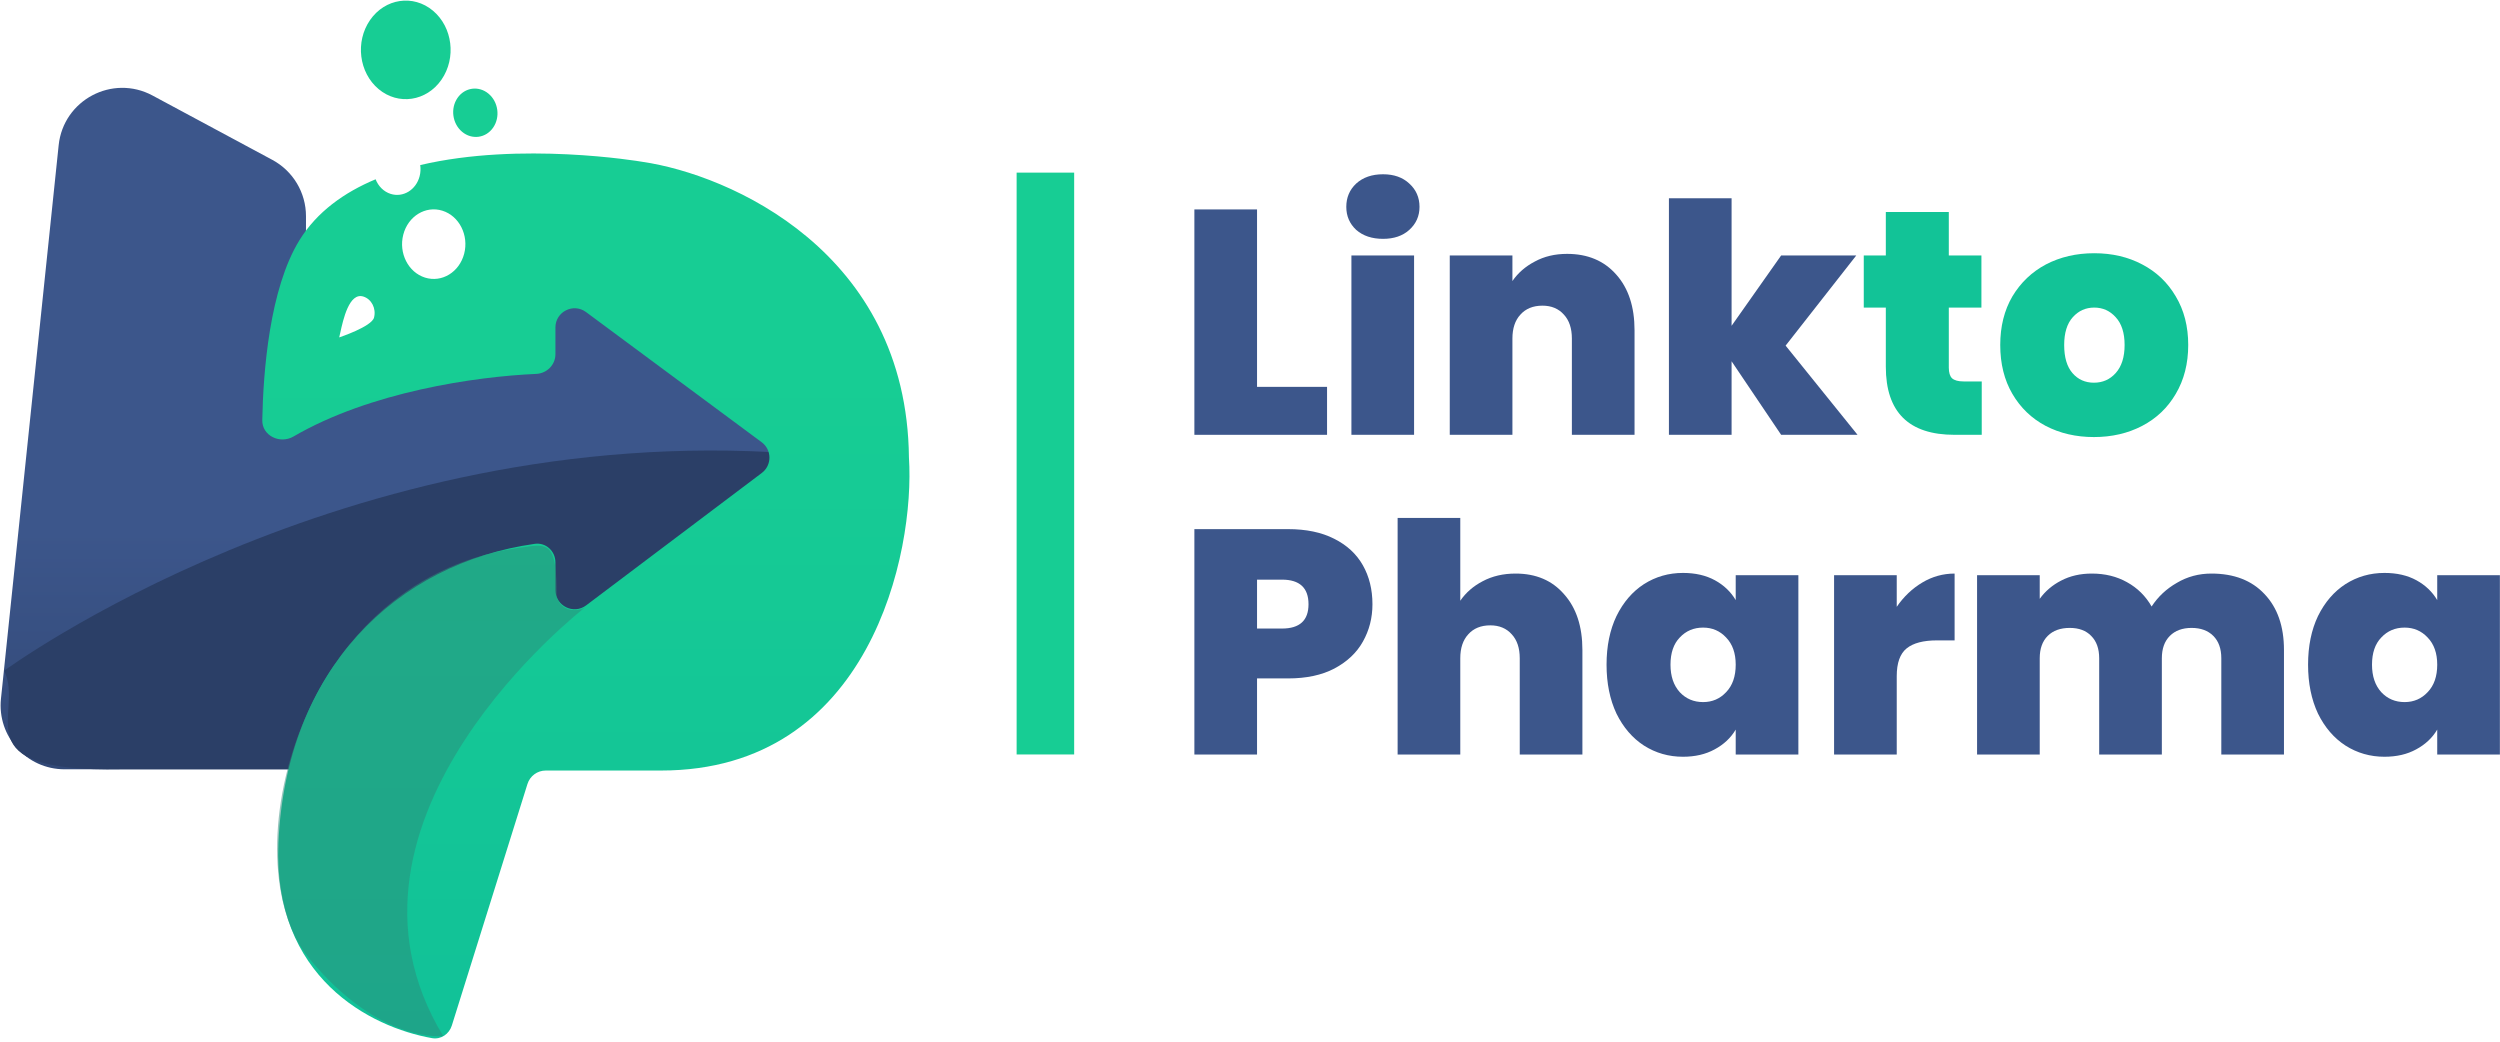 <svg width="391" height="163" viewBox="0 0 391 163" fill="none" xmlns="http://www.w3.org/2000/svg">
    <path
        d="M23.854 14.938L42.589 25.002C45.833 26.744 47.856 30.129 47.856 33.811V35.864C47.856 36.552 47.785 37.238 47.644 37.912L44.5 49.003C42.613 58.022 50.981 63.147 58.362 57.632L79.881 38.595C82.782 36.428 86.628 35.998 89.936 37.471L112.614 47.573C114.25 48.301 115.66 49.456 116.697 50.916L125.515 63.33C127.285 65.821 127.818 68.984 126.964 71.918L119.931 96.065C118.985 99.315 116.458 101.865 113.218 102.843L56.696 119.891C55.759 120.173 54.786 120.317 53.808 120.317H10.097C4.164 120.317 -0.465 115.181 0.151 109.28L9.175 22.71C9.913 15.638 17.589 11.573 23.854 14.938Z"
        fill="url(#paint0_linear_714_902)" />
    <path
        d="M123.778 70.902C53.633 65.912 0.651 104.902 0.651 104.902C3.952 111.703 -6.364 120.77 18.974 120.317H45.382L68.901 115.332L101.497 112.612L115.939 108.532L123.778 70.902Z"
        fill="#2B3F67" />
    <path fill-rule="evenodd" clip-rule="evenodd"
        d="M65.628 27.565C65.074 29.7 63.05 30.936 61.107 30.328C60.004 29.982 59.164 29.115 58.745 28.039C53.81 30.103 49.566 33.143 46.844 37.552C42.143 45.165 41.166 58.181 41.021 65.708C40.974 68.152 43.791 69.499 45.903 68.269C57.903 61.279 74.357 58.895 83.871 58.477C85.526 58.404 86.868 57.063 86.868 55.406V51.216C86.868 48.752 89.674 47.338 91.654 48.805L119.128 69.164C120.738 70.357 120.748 72.763 119.147 73.97L91.674 94.679C89.697 96.169 86.868 94.759 86.868 92.284V87.946C86.868 86.196 85.373 84.81 83.641 85.055C62.018 88.116 44.723 104.63 43.543 131.85C42.632 152.869 57.946 160.666 67.578 162.368C68.959 162.612 70.248 161.728 70.668 160.389L82.495 122.616C82.887 121.364 84.042 120.512 85.353 120.512H103.372C136.133 120.512 143.121 86.363 142.158 71.554C141.829 39.305 114.016 27.298 100.523 25.317L100.505 25.314C100.494 25.313 100.489 25.312 100.471 25.309C99.906 25.212 81.45 22.114 65.722 25.817C65.806 26.383 65.781 26.977 65.628 27.565ZM53.052 52.77C53.052 52.77 58.131 51.087 58.498 49.672C58.865 48.258 58.119 46.785 56.832 46.381C54.611 45.685 53.667 49.996 53.218 52.041C53.153 52.338 53.099 52.587 53.052 52.767C52.267 54.227 53.052 52.77 53.052 52.77ZM66.478 43.417C69.107 44.241 71.847 42.567 72.597 39.678C73.347 36.788 71.824 33.778 69.194 32.954C66.564 32.13 63.824 33.804 63.074 36.693C62.324 39.583 63.848 42.593 66.478 43.417Z"
        fill="url(#paint1_linear_714_902)" />
    <path
        d="M69.312 162.026C48.681 128.022 91.499 95.002 91.499 95.002C89.849 95.908 87.475 95.387 87.055 93.118C87.055 85.865 86.213 84.882 82.499 85.5C46.188 89.576 36.067 134.89 48.269 149.787C59.409 163.386 69.312 162.026 69.312 162.026Z"
        fill="#2C8B7A" fill-opacity="0.5" />
    <path
        d="M71.559 15.31C72.699 13.663 74.87 13.369 76.407 14.654C77.944 15.938 78.266 18.314 77.126 19.961C75.986 21.608 73.816 21.902 72.278 20.618C70.741 19.334 70.419 16.957 71.559 15.31Z"
        fill="#17CD94" />
    <path
        d="M57.878 3.136C60.223 -0.252 64.624 -0.91 67.708 1.667C70.791 4.243 71.39 9.078 69.045 12.466C66.7 15.855 62.299 16.512 59.216 13.936C56.132 11.359 55.533 6.524 57.878 3.136Z"
        fill="#17CD94" />
    <path d="M196.601 60.505H207.551V68.005H186.801V32.755H196.601V60.505Z" fill="#3C568B" />
    <path
        d="M216.311 37.355C214.578 37.355 213.178 36.889 212.111 35.956C211.078 34.989 210.561 33.789 210.561 32.355C210.561 30.889 211.078 29.672 212.111 28.706C213.178 27.739 214.578 27.256 216.311 27.256C218.011 27.256 219.378 27.739 220.411 28.706C221.478 29.672 222.011 30.889 222.011 32.355C222.011 33.789 221.478 34.989 220.411 35.956C219.378 36.889 218.011 37.355 216.311 37.355ZM221.161 39.956V68.005H211.361V39.956H221.161Z"
        fill="#3C568B" />
    <path
        d="M245.092 39.706C248.326 39.706 250.892 40.789 252.792 42.956C254.692 45.089 255.642 47.989 255.642 51.656V68.005H245.842V52.956C245.842 51.355 245.426 50.105 244.592 49.206C243.759 48.272 242.642 47.806 241.242 47.806C239.776 47.806 238.626 48.272 237.792 49.206C236.959 50.105 236.542 51.355 236.542 52.956V68.005H226.742V39.956H236.542V43.956C237.409 42.689 238.576 41.672 240.042 40.906C241.509 40.105 243.192 39.706 245.092 39.706Z"
        fill="#3C568B" />
    <path
        d="M278.57 68.005L270.82 56.505V68.005H261.02V31.006H270.82V50.956L278.57 39.956H290.32L279.27 54.056L290.52 68.005H278.57Z"
        fill="#3C568B" />
    <path
        d="M309.943 59.656V68.005H305.693C298.526 68.005 294.943 64.456 294.943 57.355V48.105H291.493V39.956H294.943V33.156H304.793V39.956H309.893V48.105H304.793V57.505C304.793 58.272 304.959 58.822 305.293 59.156C305.659 59.489 306.259 59.656 307.093 59.656H309.943Z"
        fill="#12C397" />
    <path
        d="M327.488 68.356C324.688 68.356 322.171 67.772 319.938 66.606C317.738 65.439 316.004 63.772 314.738 61.605C313.471 59.439 312.838 56.889 312.838 53.956C312.838 51.056 313.471 48.522 314.738 46.355C316.038 44.189 317.788 42.522 319.988 41.355C322.221 40.189 324.738 39.605 327.538 39.605C330.338 39.605 332.838 40.189 335.038 41.355C337.271 42.522 339.021 44.189 340.288 46.355C341.588 48.522 342.238 51.056 342.238 53.956C342.238 56.855 341.588 59.406 340.288 61.605C339.021 63.772 337.271 65.439 335.038 66.606C332.804 67.772 330.288 68.356 327.488 68.356ZM327.488 59.855C328.854 59.855 329.988 59.355 330.888 58.355C331.821 57.322 332.288 55.855 332.288 53.956C332.288 52.056 331.821 50.605 330.888 49.605C329.988 48.605 328.871 48.105 327.538 48.105C326.204 48.105 325.088 48.605 324.188 49.605C323.288 50.605 322.838 52.056 322.838 53.956C322.838 55.889 323.271 57.355 324.138 58.355C325.004 59.355 326.121 59.855 327.488 59.855Z"
        fill="#12C397" />
    <path
        d="M214.651 94.505C214.651 96.639 214.151 98.589 213.151 100.356C212.184 102.089 210.701 103.489 208.701 104.556C206.734 105.589 204.318 106.106 201.451 106.106H196.601V118.006H186.801V82.755H201.451C204.284 82.755 206.684 83.255 208.651 84.255C210.651 85.255 212.151 86.639 213.151 88.406C214.151 90.172 214.651 92.206 214.651 94.505ZM200.501 98.305C203.268 98.305 204.651 97.039 204.651 94.505C204.651 91.939 203.268 90.656 200.501 90.656H196.601V98.305H200.501Z"
        fill="#3C568B" />
    <path
        d="M237.038 89.706C240.238 89.706 242.771 90.789 244.638 92.956C246.538 95.089 247.488 97.989 247.488 101.656V118.006H237.688V102.956C237.688 101.356 237.271 100.106 236.438 99.206C235.605 98.272 234.488 97.805 233.088 97.805C231.621 97.805 230.471 98.272 229.638 99.206C228.805 100.106 228.388 101.356 228.388 102.956V118.006H218.588V81.005H228.388V93.956C229.255 92.689 230.421 91.672 231.888 90.906C233.388 90.106 235.105 89.706 237.038 89.706Z"
        fill="#3C568B" />
    <path
        d="M251.265 103.956C251.265 101.056 251.782 98.522 252.815 96.356C253.882 94.189 255.315 92.522 257.115 91.356C258.949 90.189 260.982 89.606 263.215 89.606C265.149 89.606 266.815 89.989 268.215 90.755C269.615 91.522 270.699 92.555 271.465 93.856V89.956H281.265V118.006H271.465V114.106C270.699 115.406 269.599 116.439 268.165 117.206C266.765 117.972 265.115 118.356 263.215 118.356C260.982 118.356 258.949 117.772 257.115 116.606C255.315 115.439 253.882 113.772 252.815 111.606C251.782 109.406 251.265 106.856 251.265 103.956ZM271.465 103.956C271.465 102.156 270.965 100.739 269.965 99.706C268.999 98.672 267.799 98.156 266.365 98.156C264.899 98.156 263.682 98.672 262.715 99.706C261.749 100.706 261.265 102.122 261.265 103.956C261.265 105.756 261.749 107.189 262.715 108.256C263.682 109.289 264.899 109.806 266.365 109.806C267.799 109.806 268.999 109.289 269.965 108.256C270.965 107.222 271.465 105.789 271.465 103.956Z"
        fill="#3C568B" />
    <path
        d="M296.65 94.906C297.75 93.305 299.083 92.039 300.65 91.106C302.216 90.172 303.9 89.706 305.7 89.706V100.156H302.95C300.816 100.156 299.233 100.572 298.2 101.406C297.166 102.239 296.65 103.689 296.65 105.756V118.006H286.85V89.956H296.65V94.906Z"
        fill="#3C568B" />
    <path
        d="M345.863 89.706C349.396 89.706 352.163 90.772 354.163 92.906C356.196 95.039 357.213 97.956 357.213 101.656V118.006H347.413V102.956C347.413 101.456 346.996 100.289 346.163 99.456C345.33 98.622 344.196 98.206 342.763 98.206C341.33 98.206 340.196 98.622 339.363 99.456C338.53 100.289 338.113 101.456 338.113 102.956V118.006H328.313V102.956C328.313 101.456 327.896 100.289 327.063 99.456C326.263 98.622 325.146 98.206 323.713 98.206C322.246 98.206 321.096 98.622 320.263 99.456C319.43 100.289 319.013 101.456 319.013 102.956V118.006H309.213V89.956H319.013V93.656C319.88 92.456 320.996 91.505 322.363 90.805C323.763 90.072 325.363 89.706 327.163 89.706C329.23 89.706 331.063 90.156 332.663 91.055C334.296 91.956 335.58 93.222 336.513 94.856C337.513 93.322 338.83 92.089 340.463 91.156C342.096 90.189 343.896 89.706 345.863 89.706Z"
        fill="#3C568B" />
    <path
        d="M360.982 103.956C360.982 101.056 361.499 98.522 362.532 96.356C363.599 94.189 365.032 92.522 366.832 91.356C368.665 90.189 370.699 89.606 372.932 89.606C374.865 89.606 376.532 89.989 377.932 90.755C379.332 91.522 380.415 92.555 381.182 93.856V89.956H390.982V118.006H381.182V114.106C380.415 115.406 379.315 116.439 377.882 117.206C376.482 117.972 374.832 118.356 372.932 118.356C370.699 118.356 368.665 117.772 366.832 116.606C365.032 115.439 363.599 113.772 362.532 111.606C361.499 109.406 360.982 106.856 360.982 103.956ZM381.182 103.956C381.182 102.156 380.682 100.739 379.682 99.706C378.715 98.672 377.515 98.156 376.082 98.156C374.615 98.156 373.399 98.672 372.432 99.706C371.465 100.706 370.982 102.122 370.982 103.956C370.982 105.756 371.465 107.189 372.432 108.256C373.399 109.289 374.615 109.806 376.082 109.806C377.515 109.806 378.715 109.289 379.682 108.256C380.682 107.222 381.182 105.789 381.182 103.956Z"
        fill="#3C568B" />
    <path d="M159 26.998H168V117.998H159V26.998Z" fill="#17CD94" />
    <defs>
        <linearGradient id="paint0_linear_714_902" x1="213.321" y1="-8.821" x2="213.321"
            y2="161.718" gradientUnits="userSpaceOnUse">
            <stop offset="0.54" stop-color="#3C568B" />
            <stop offset="1" stop-color="#273A60" />
        </linearGradient>
        <linearGradient id="paint1_linear_714_902" x1="196.262" y1="-0.135" x2="196.262"
            y2="162.412" gradientUnits="userSpaceOnUse">
            <stop offset="0.357" stop-color="#17CD94" />
            <stop offset="1" stop-color="#11C198" />
        </linearGradient>
    </defs>
</svg>